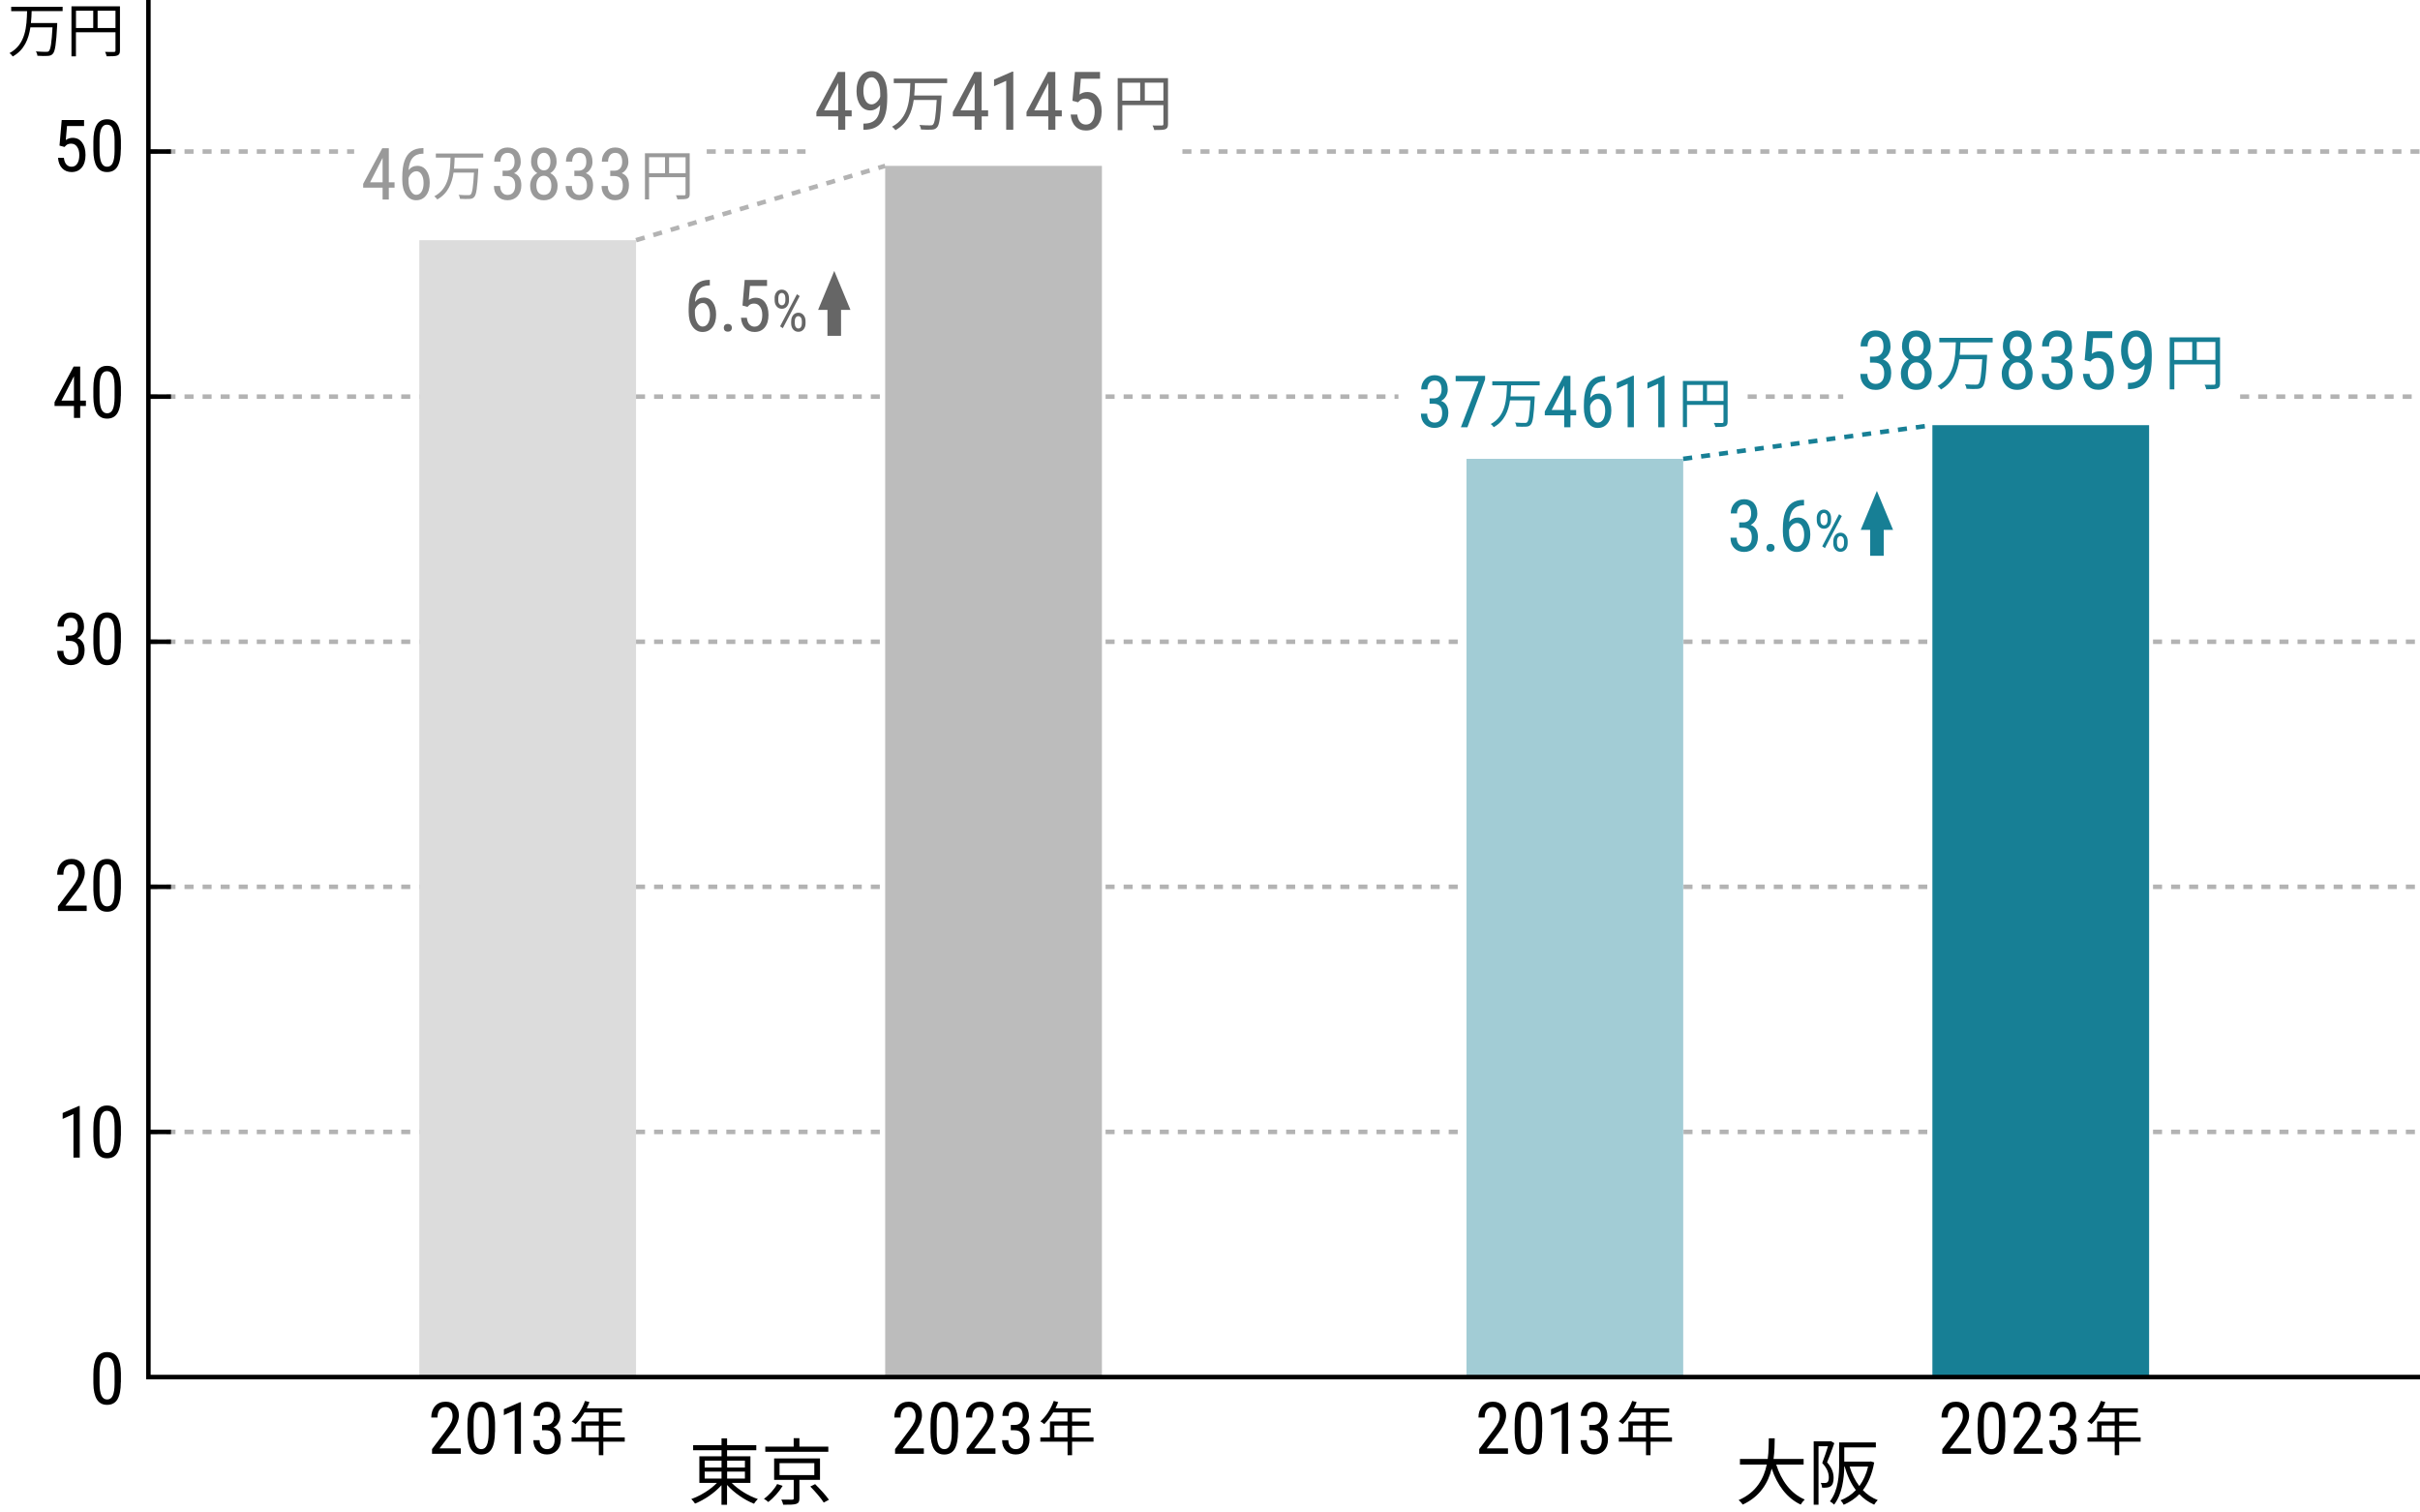<?xml version="1.0" encoding="UTF-8"?>
<svg id="_レイヤー_2" data-name="レイヤー_2" xmlns="http://www.w3.org/2000/svg" viewBox="0 0 536 335">
  <defs>
    <style>
      .cls-1, .cls-2, .cls-3, .cls-4 {
        fill: none;
      }

      .cls-5 {
        fill: #a2ccd5;
      }

      .cls-2 {
        stroke: #177f95;
      }

      .cls-2, .cls-6, .cls-3 {
        stroke-dasharray: 2;
      }

      .cls-2, .cls-6, .cls-3, .cls-4 {
        stroke-miterlimit: 10;
      }

      .cls-6, .cls-7 {
        fill: #666;
      }

      .cls-6, .cls-3 {
        stroke: #b3b3b3;
      }

      .cls-8 {
        fill: #177f95;
      }

      .cls-9 {
        fill: #bcbcbc;
      }

      .cls-4 {
        stroke: #000;
      }

      .cls-10 {
        fill: #dcdcdc;
      }

      .cls-11 {
        fill: #999;
      }
    </style>
  </defs>
  <g id="_レイヤー_1-2" data-name="レイヤー_1">
    <g>
      <line class="cls-3" x1="32.87" y1="87.85" x2="309.73" y2="87.85"/>
      <line class="cls-3" x1="387.09" y1="87.85" x2="408.25" y2="87.85"/>
      <line class="cls-3" x1="32.87" y1="33.56" x2="78.44" y2="33.56"/>
      <line class="cls-3" x1="156.53" y1="33.56" x2="178.42" y2="33.56"/>
      <path d="M26.76,306.15c0,1.68-.25,2.93-.73,3.76s-1.26,1.25-2.3,1.25-1.77-.4-2.27-1.2-.76-2-.78-3.59v-1.95c0-1.66.25-2.9.74-3.72s1.26-1.23,2.3-1.23,1.79.39,2.28,1.16.75,1.95.78,3.52v1.99ZM25.38,304.17c0-1.2-.13-2.09-.4-2.66s-.69-.86-1.27-.86-.98.28-1.25.84-.4,1.41-.41,2.54v2.34c0,1.2.14,2.1.41,2.7s.7.9,1.27.9.98-.28,1.24-.85.4-1.43.41-2.6v-2.35Z"/>
      <line class="cls-3" x1="32.87" y1="142.14" x2="536" y2="142.14"/>
      <line class="cls-3" x1="32.87" y1="196.42" x2="536" y2="196.42"/>
      <line class="cls-3" x1="32.87" y1="250.71" x2="536" y2="250.71"/>
      <line class="cls-4" x1="32.87" y1="33.56" x2="37.87" y2="33.56"/>
      <line class="cls-4" x1="32.87" y1="87.85" x2="37.87" y2="87.85"/>
      <line class="cls-4" x1="32.87" y1="142.14" x2="37.87" y2="142.14"/>
      <line class="cls-4" x1="32.87" y1="196.42" x2="37.87" y2="196.42"/>
      <line class="cls-4" x1="32.87" y1="250.71" x2="37.87" y2="250.71"/>
      <g>
        <path d="M13.87,1.5v.96h-6.86c-.03.86-.06,1.75-.16,2.65h5.82s0,.35-.01.48c-.22,4.21-.46,5.79-.96,6.32-.3.34-.62.44-1.12.47-.49.04-1.4.03-2.3-.03-.01-.29-.14-.69-.34-.96.97.09,1.92.09,2.26.09.31.01.47-.01.62-.16.39-.36.61-1.79.81-5.26h-4.9c-.38,2.56-1.34,5.02-3.91,6.45-.16-.26-.47-.57-.71-.75,3.61-1.91,3.8-5.95,3.89-9.29h-3.52v-.96h11.4Z"/>
        <path d="M26.57,1.4v9.78c0,.64-.16.95-.6,1.12-.43.16-1.16.17-2.34.17-.05-.27-.22-.72-.36-.98.9.03,1.73.01,1.99.01.25-.01.32-.09.32-.33v-4.02h-8.76v5.33h-.99V1.4h10.74ZM20.65,6.2v-3.83h-3.82v3.83h3.82ZM21.62,2.37v3.83h3.96v-3.83h-3.96Z"/>
      </g>
      <g>
        <path d="M13.18,32.25l.49-5.67h4.95v1.34h-3.78l-.27,3.1c.47-.33.97-.49,1.52-.49.89,0,1.58.34,2.09,1.03s.76,1.61.76,2.77-.27,2.1-.82,2.77-1.3,1.01-2.26,1.01c-.85,0-1.55-.28-2.09-.84s-.84-1.33-.92-2.31h1.3c.08.65.26,1.14.56,1.47s.68.5,1.15.5c.54,0,.96-.23,1.26-.7s.45-1.09.45-1.89c0-.75-.16-1.35-.49-1.82s-.76-.7-1.32-.7c-.46,0-.83.12-1.1.36l-.37.37-1.1-.3Z"/>
        <path d="M26.76,33.1c0,1.68-.25,2.93-.73,3.76s-1.26,1.25-2.3,1.25-1.77-.4-2.27-1.2-.76-2-.78-3.59v-1.95c0-1.66.25-2.9.74-3.72s1.26-1.23,2.3-1.23,1.79.39,2.28,1.16.75,1.95.78,3.52v1.99ZM25.38,31.13c0-1.2-.13-2.09-.4-2.66s-.69-.86-1.27-.86-.98.28-1.25.84-.4,1.41-.41,2.54v2.34c0,1.2.14,2.1.41,2.7s.7.9,1.27.9.98-.28,1.24-.85.4-1.43.41-2.6v-2.35Z"/>
      </g>
      <g>
        <path d="M17.76,88.74h1.27v1.18h-1.27v2.64h-1.38v-2.64h-4.3v-.85l4.23-7.88h1.45v7.55ZM13.61,88.74h2.77v-5.41l-2.77,5.41Z"/>
        <path d="M26.76,87.71c0,1.68-.25,2.93-.73,3.76s-1.26,1.25-2.3,1.25-1.77-.4-2.27-1.2-.76-2-.78-3.59v-1.95c0-1.66.25-2.9.74-3.72s1.26-1.23,2.3-1.23,1.79.39,2.28,1.16.75,1.95.78,3.52v1.99ZM25.38,85.74c0-1.2-.13-2.09-.4-2.66s-.69-.86-1.27-.86-.98.28-1.25.84-.4,1.41-.41,2.54v2.34c0,1.2.14,2.1.41,2.7s.7.9,1.27.9.98-.28,1.24-.85.4-1.43.41-2.6v-2.35Z"/>
      </g>
      <g>
        <path d="M14.59,140.78h.88c.57,0,1-.17,1.31-.52s.46-.83.46-1.43c0-1.33-.52-2-1.55-2-.5,0-.88.18-1.16.54s-.42.83-.42,1.41h-1.38c0-.91.28-1.66.83-2.25s1.26-.89,2.13-.89,1.61.28,2.13.84.79,1.35.79,2.38c0,.53-.14,1.02-.41,1.47s-.63.79-1.07,1c1.07.4,1.61,1.28,1.61,2.66,0,1.02-.28,1.82-.85,2.43s-1.3.9-2.21.9-1.63-.29-2.18-.86-.83-1.34-.83-2.3h1.38c0,.6.15,1.08.44,1.44s.69.54,1.2.54.93-.17,1.23-.52.46-.88.46-1.59c0-1.38-.65-2.07-1.96-2.07h-.83v-1.18Z"/>
        <path d="M26.76,142.32c0,1.68-.25,2.93-.73,3.76s-1.26,1.25-2.3,1.25-1.77-.4-2.27-1.2-.76-2-.78-3.59v-1.95c0-1.66.25-2.9.74-3.72s1.26-1.23,2.3-1.23,1.79.39,2.28,1.16.75,1.95.78,3.52v1.99ZM25.38,140.35c0-1.2-.13-2.09-.4-2.66s-.69-.86-1.27-.86-.98.28-1.25.84-.4,1.41-.41,2.54v2.34c0,1.2.14,2.1.41,2.7s.7.9,1.27.9.98-.28,1.24-.85.4-1.43.41-2.6v-2.35Z"/>
      </g>
      <g>
        <path d="M19.19,201.78h-6.36v-1.04l3.24-4.3c.49-.66.83-1.2,1.02-1.63s.29-.87.29-1.35c0-.6-.14-1.09-.42-1.47s-.65-.56-1.11-.56c-.58,0-1.02.2-1.34.6s-.47.97-.47,1.72h-1.38c0-1.05.29-1.89.86-2.54s1.35-.97,2.34-.97c.91,0,1.62.28,2.14.83s.78,1.29.78,2.21c0,1.12-.59,2.46-1.76,3.99l-2.53,3.31h4.71v1.18Z"/>
        <path d="M26.76,196.93c0,1.68-.25,2.93-.73,3.76s-1.26,1.25-2.3,1.25-1.77-.4-2.27-1.2-.76-2-.78-3.59v-1.95c0-1.66.25-2.9.74-3.72s1.26-1.23,2.3-1.23,1.79.39,2.28,1.16.75,1.95.78,3.52v1.99ZM25.38,194.95c0-1.2-.13-2.09-.4-2.66s-.69-.86-1.27-.86-.98.28-1.25.84-.4,1.41-.41,2.54v2.34c0,1.2.14,2.1.41,2.7s.7.9,1.27.9.98-.28,1.24-.85.4-1.43.41-2.6v-2.35Z"/>
      </g>
      <g>
        <path d="M17.66,256.39h-1.39v-9.63l-2.39,1.07v-1.31l3.56-1.55h.22v11.43Z"/>
        <path d="M26.76,251.54c0,1.68-.25,2.93-.73,3.76s-1.26,1.25-2.3,1.25-1.77-.4-2.27-1.2-.76-2-.78-3.59v-1.95c0-1.66.25-2.9.74-3.72s1.26-1.23,2.3-1.23,1.79.39,2.28,1.16.75,1.95.78,3.52v1.99ZM25.38,249.56c0-1.2-.13-2.09-.4-2.66s-.69-.86-1.27-.86-.98.28-1.25.84-.4,1.41-.41,2.54v2.34c0,1.2.14,2.1.41,2.7s.7.9,1.27.9.98-.28,1.24-.85.4-1.43.41-2.6v-2.35Z"/>
      </g>
      <g>
        <path d="M159.81,322.56v-1.34h-6.29v-1.14h6.29v-1.5h1.23v1.5h6.47v1.14h-6.47v1.34h5.17v5.89h-4.15c1.47,1.5,3.76,2.9,5.79,3.57-.27.26-.66.72-.85,1.04-2.1-.83-4.42-2.42-5.97-4.16v4.39h-1.23v-4.34c-1.54,1.73-3.81,3.26-5.86,4.08-.19-.3-.56-.77-.83-1.01,2-.71,4.24-2.07,5.68-3.57h-3.89v-5.89h4.9ZM156.08,325.04h3.73v-1.52h-3.73v1.52ZM156.08,327.49h3.73v-1.55h-3.73v1.55ZM161.05,325.04h3.94v-1.52h-3.94v1.52ZM161.05,327.49h3.94v-1.55h-3.94v1.55Z"/>
        <path d="M173.35,329.1c-.75,1.26-1.98,2.67-3.19,3.58-.24-.24-.67-.56-.96-.7,1.15-.83,2.35-2.18,2.93-3.28l1.22.4ZM177.06,318.54v1.87h6.4v1.15h-13.96v-1.15h6.29v-1.87h1.26ZM181.62,323.02v4.75h-4.56v4.11c0,.7-.16,1.04-.72,1.22-.54.18-1.46.18-2.87.18-.06-.34-.24-.8-.42-1.14,1.1.03,2.11.03,2.4.02.29-.02.35-.08.35-.3v-4.08h-4.34v-4.75h10.15ZM172.66,326.72h7.7v-2.64h-7.7v2.64ZM180.54,328.72c1.07,1.06,2.42,2.53,3.06,3.46l-1.15.62c-.59-.94-1.9-2.46-2.98-3.55l1.07-.53Z"/>
      </g>
      <g>
        <path d="M393.08,318.57c-.02,1.3-.03,2.9-.26,4.58h6.66v1.23h-6.07c1.12,3.54,3.22,6.45,6.32,7.75-.3.27-.69.77-.9,1.12-3.1-1.47-5.17-4.31-6.42-7.96-.78,3.09-2.51,6.16-6.42,7.96-.19-.3-.58-.74-.91-.99,4-1.73,5.6-4.83,6.24-7.88h-5.94v-1.23h6.15c.24-1.7.22-3.31.24-4.58h1.3Z"/>
        <path d="M405.32,319.24l.18-.05.78.46c-.46,1.33-1.06,2.96-1.6,4.24,1.17,1.33,1.44,2.46,1.44,3.46,0,.86-.19,1.54-.64,1.84-.22.16-.5.26-.83.29-.32.03-.72.05-1.07.03-.02-.29-.13-.75-.3-1.06.37.02.67.03.93.02.21-.02.38-.05.51-.14.24-.18.34-.61.34-1.09,0-.88-.3-1.95-1.46-3.2.46-1.17.94-2.62,1.28-3.71h-2.1v12.95h-1.07v-14.04h3.62ZM415.48,319.48v1.1h-7v3.15h5.67l.21-.05.75.24c-.45,2.59-1.33,4.59-2.51,6.13.91.96,2.02,1.71,3.3,2.21-.26.24-.62.69-.8,1.01-1.26-.56-2.35-1.34-3.28-2.32-.99,1.02-2.16,1.78-3.46,2.34-.14-.3-.46-.75-.7-.99,1.26-.48,2.42-1.23,3.39-2.26-1.09-1.44-1.91-3.2-2.48-5.22h-.08c-.06,2.64-.46,6.1-2.26,8.44-.19-.21-.66-.59-.93-.72,1.89-2.45,2.05-5.91,2.05-8.45v-4.61h8.13ZM409.67,324.83c.48,1.63,1.2,3.11,2.15,4.32.86-1.17,1.54-2.61,1.94-4.32h-4.08Z"/>
      </g>
      <rect class="cls-8" x="428" y="94.17" width="48" height="210.83"/>
      <rect class="cls-5" x="324.81" y="101.63" width="48" height="203.37"/>
      <rect class="cls-9" x="196.06" y="36.74" width="48" height="268.26"/>
      <rect class="cls-10" x="92.87" y="53.2" width="48" height="251.8"/>
      <g>
        <path d="M102.05,322h-6.36v-1.04l3.24-4.3c.49-.66.83-1.2,1.02-1.63.19-.42.29-.87.29-1.35,0-.6-.14-1.09-.42-1.47s-.65-.56-1.11-.56c-.58,0-1.02.2-1.34.6-.31.4-.47.97-.47,1.72h-1.38c0-1.05.29-1.89.86-2.54.57-.65,1.35-.97,2.34-.97.91,0,1.62.28,2.14.83.52.55.78,1.29.78,2.21,0,1.12-.59,2.46-1.76,3.99l-2.53,3.31h4.71v1.18Z"/>
        <path d="M109.62,317.15c0,1.68-.24,2.93-.73,3.76-.49.83-1.26,1.25-2.3,1.25s-1.77-.4-2.27-1.2-.76-2-.78-3.59v-1.95c0-1.66.25-2.9.74-3.72s1.26-1.23,2.3-1.23,1.79.39,2.28,1.16.75,1.95.78,3.52v1.99ZM108.23,315.17c0-1.2-.13-2.09-.4-2.66s-.69-.86-1.27-.86-.98.28-1.25.84-.4,1.41-.41,2.54v2.34c0,1.2.14,2.1.41,2.7.28.6.7.9,1.27.9s.98-.28,1.24-.85.4-1.43.41-2.6v-2.35Z"/>
        <path d="M115.38,322h-1.39v-9.63l-2.39,1.07v-1.31l3.56-1.55h.22v11.43Z"/>
        <path d="M120.06,315.61h.88c.57,0,1-.17,1.31-.52.31-.35.46-.83.46-1.43,0-1.33-.52-2-1.55-2-.5,0-.88.18-1.16.54s-.42.83-.42,1.41h-1.38c0-.91.28-1.66.83-2.25s1.26-.89,2.13-.89,1.61.28,2.13.84c.53.56.79,1.35.79,2.38,0,.53-.14,1.02-.41,1.47s-.63.79-1.07,1c1.07.4,1.61,1.28,1.61,2.66,0,1.02-.28,1.82-.85,2.43-.57.6-1.3.9-2.21.9s-1.63-.29-2.18-.86-.83-1.34-.83-2.3h1.38c0,.6.14,1.08.44,1.44.29.36.69.54,1.2.54s.93-.17,1.23-.52.46-.88.46-1.59c0-1.38-.65-2.07-1.96-2.07h-.83v-1.18Z"/>
        <path d="M128.74,318.35v-3.51h3.89v-2h-3.17c-.6,1.01-1.29,1.91-1.99,2.59-.18-.16-.6-.48-.85-.62,1.25-1.07,2.33-2.76,2.95-4.52l.99.26c-.18.47-.38.92-.6,1.37h7.8v.94h-4.13v2h3.83v.92h-3.83v2.59h4.74v.94h-4.74v3h-1v-3h-6.03v-.94h2.14ZM132.62,318.35v-2.59h-2.91v2.59h2.91Z"/>
      </g>
      <g>
        <path class="cls-11" d="M86.12,40.38h1.27v1.18h-1.27v2.64h-1.38v-2.64h-4.3v-.85l4.23-7.88h1.45v7.55ZM81.97,40.38h2.77v-5.41l-2.77,5.41Z"/>
        <path class="cls-11" d="M93.79,32.81v1.23h-.23c-.92.02-1.64.33-2.16.93-.52.6-.82,1.51-.9,2.71.51-.64,1.15-.95,1.94-.95.84,0,1.5.34,2,1.04s.74,1.59.74,2.71c0,1.19-.27,2.14-.82,2.83-.54.69-1.27,1.04-2.19,1.04s-1.66-.41-2.23-1.23-.84-1.9-.84-3.26v-.55c0-1.56.17-2.81.51-3.73.34-.93.84-1.62,1.5-2.07.66-.45,1.48-.68,2.46-.7h.23ZM92.21,37.94c-.38,0-.72.14-1.04.43-.32.29-.55.65-.69,1.09v.57c0,.92.16,1.67.49,2.25.33.58.73.87,1.2.87.52,0,.92-.24,1.21-.71.29-.48.44-1.11.44-1.89s-.14-1.4-.44-1.89c-.29-.49-.68-.73-1.17-.73Z"/>
        <path class="cls-11" d="M107.03,34.02v.89h-6.33c-.03.79-.06,1.62-.14,2.45h5.37s0,.32-.01.44c-.21,3.89-.42,5.34-.89,5.83-.28.31-.57.41-1.03.43-.46.04-1.29.02-2.12-.02-.01-.26-.13-.64-.31-.89.9.08,1.77.08,2.09.08.29.01.43-.01.58-.14.36-.33.56-1.65.74-4.86h-4.52c-.35,2.36-1.24,4.63-3.61,5.95-.14-.24-.43-.53-.66-.7,3.33-1.76,3.5-5.49,3.59-8.58h-3.25v-.89h10.52Z"/>
        <path class="cls-11" d="M111.32,37.81h.88c.57,0,1.01-.17,1.31-.52.31-.35.46-.83.46-1.43,0-1.33-.52-2-1.55-2-.49,0-.88.18-1.16.54s-.42.83-.42,1.41h-1.38c0-.91.28-1.66.83-2.25s1.27-.89,2.13-.89,1.61.28,2.13.84c.53.56.79,1.35.79,2.38,0,.53-.14,1.02-.41,1.47s-.63.79-1.07,1c1.07.4,1.61,1.28,1.61,2.66,0,1.02-.28,1.82-.85,2.43-.56.6-1.3.9-2.21.9s-1.63-.29-2.18-.86-.83-1.34-.83-2.3h1.38c0,.6.15,1.08.44,1.44.29.36.69.54,1.2.54s.93-.17,1.23-.52.46-.88.46-1.59c0-1.38-.65-2.07-1.96-2.07h-.83v-1.18Z"/>
        <path class="cls-11" d="M123.28,35.79c0,.57-.12,1.07-.38,1.52-.25.44-.59.79-1.02,1.04.51.26.9.63,1.19,1.12.29.49.43,1.04.43,1.66,0,.98-.28,1.76-.83,2.35s-1.29.88-2.21.88-1.65-.29-2.21-.88-.83-1.37-.83-2.35c0-.62.14-1.18.43-1.68.29-.49.67-.86,1.16-1.11-.43-.25-.76-.59-1.01-1.04-.24-.44-.37-.94-.37-1.51,0-.96.26-1.72.78-2.28.52-.56,1.2-.84,2.05-.84s1.53.28,2.04.84c.52.56.78,1.32.78,2.29ZM122.12,41.09c0-.65-.15-1.17-.46-1.57-.31-.39-.71-.59-1.21-.59s-.91.2-1.21.59c-.29.4-.44.92-.44,1.56s.14,1.17.43,1.53.7.55,1.23.55.94-.18,1.23-.55c.29-.36.43-.88.43-1.53ZM121.91,35.81c0-.58-.13-1.05-.41-1.41-.27-.36-.62-.55-1.04-.55s-.79.18-1.05.54c-.26.36-.39.83-.39,1.42s.13,1.07.4,1.41.62.52,1.05.52.79-.18,1.05-.53c.26-.35.39-.82.39-1.41Z"/>
        <path class="cls-11" d="M127.21,37.81h.88c.57,0,1-.17,1.31-.52.31-.35.46-.83.46-1.43,0-1.33-.52-2-1.55-2-.5,0-.88.18-1.16.54s-.42.83-.42,1.41h-1.38c0-.91.28-1.66.83-2.25s1.26-.89,2.13-.89,1.61.28,2.13.84c.53.56.79,1.35.79,2.38,0,.53-.14,1.02-.41,1.47s-.63.79-1.07,1c1.07.4,1.61,1.28,1.61,2.66,0,1.02-.28,1.82-.85,2.43-.57.6-1.3.9-2.21.9s-1.63-.29-2.18-.86-.83-1.34-.83-2.3h1.38c0,.6.14,1.08.44,1.44.29.36.69.54,1.2.54s.93-.17,1.23-.52.46-.88.46-1.59c0-1.38-.65-2.07-1.96-2.07h-.83v-1.18Z"/>
        <path class="cls-11" d="M135.16,37.81h.88c.57,0,1-.17,1.31-.52.31-.35.46-.83.46-1.43,0-1.33-.52-2-1.55-2-.5,0-.88.18-1.16.54s-.42.83-.42,1.41h-1.38c0-.91.28-1.66.83-2.25s1.26-.89,2.13-.89,1.61.28,2.13.84c.53.56.79,1.35.79,2.38,0,.53-.14,1.02-.41,1.47s-.63.79-1.07,1c1.07.4,1.61,1.28,1.61,2.66,0,1.02-.28,1.82-.85,2.43-.57.6-1.3.9-2.21.9s-1.63-.29-2.18-.86-.83-1.34-.83-2.3h1.38c0,.6.14,1.08.44,1.44.29.36.69.54,1.2.54s.93-.17,1.23-.52.46-.88.46-1.59c0-1.38-.65-2.07-1.96-2.07h-.83v-1.18Z"/>
        <path class="cls-11" d="M152.76,33.94v9.02c0,.59-.14.88-.55,1.03-.4.14-1.07.16-2.16.16-.05-.25-.21-.66-.34-.9.83.02,1.6.01,1.83.01.23-.01.3-.08.3-.3v-3.71h-8.08v4.92h-.91v-10.23h9.91ZM147.29,38.36v-3.54h-3.53v3.54h3.53ZM148.19,34.83v3.54h3.66v-3.54h-3.66Z"/>
      </g>
      <g>
        <path class="cls-7" d="M187.21,24.44h1.42v1.33h-1.42v2.97h-1.56v-2.97h-4.83v-.96l4.75-8.87h1.63v8.5ZM182.54,24.44h3.11v-6.08l-3.11,6.08Z"/>
        <path class="cls-7" d="M194.94,23.27c-.62.79-1.35,1.19-2.18,1.19-.93,0-1.67-.39-2.22-1.18s-.83-1.81-.83-3.09c0-1.34.3-2.41.9-3.22s1.42-1.21,2.46-1.21,1.92.47,2.53,1.4c.61.94.91,2.23.91,3.88v.48c0,1.42-.11,2.57-.32,3.45s-.53,1.59-.94,2.13-.95.95-1.59,1.23c-.64.28-1.45.42-2.42.42v-1.38h.27c1.1-.02,1.94-.36,2.51-1,.57-.65.88-1.68.93-3.09ZM193.03,23.12c.38,0,.74-.16,1.1-.47.36-.31.64-.72.83-1.23v-.69c0-1.06-.18-1.93-.55-2.6-.37-.67-.81-1.01-1.34-1.01-.56,0-1.01.28-1.34.83-.33.55-.5,1.27-.5,2.16s.16,1.61.48,2.17c.32.56.76.84,1.31.84Z"/>
        <path class="cls-7" d="M209.78,17.41v1h-7.13c-.03.89-.07,1.82-.16,2.75h6.05s0,.37-.01.5c-.23,4.38-.47,6.01-1,6.56-.31.35-.65.46-1.16.49-.51.04-1.46.03-2.39-.03-.01-.3-.15-.71-.35-1,1.01.09,2,.09,2.35.09.32.01.49-.01.65-.16.41-.38.63-1.86.84-5.47h-5.09c-.39,2.66-1.39,5.21-4.06,6.7-.16-.27-.49-.59-.74-.78,3.75-1.98,3.94-6.18,4.04-9.65h-3.66v-1h11.84Z"/>
        <path class="cls-7" d="M217.43,24.44h1.42v1.33h-1.42v2.97h-1.56v-2.97h-4.83v-.96l4.75-8.87h1.63v8.5ZM212.76,24.44h3.11v-6.08l-3.11,6.08Z"/>
        <path class="cls-7" d="M224.42,28.74h-1.56v-10.84l-2.69,1.2v-1.48l4.01-1.75h.25v12.86Z"/>
        <path class="cls-7" d="M233.75,24.44h1.42v1.33h-1.42v2.97h-1.56v-2.97h-4.83v-.96l4.75-8.87h1.63v8.5ZM229.08,24.44h3.11v-6.08l-3.11,6.08Z"/>
        <path class="cls-7" d="M237.53,22.32l.55-6.38h5.56v1.5h-4.25l-.3,3.49c.53-.37,1.1-.55,1.71-.55,1,0,1.78.39,2.35,1.16s.85,1.81.85,3.12-.31,2.37-.93,3.12c-.62.76-1.47,1.13-2.54,1.13-.96,0-1.74-.31-2.35-.94s-.95-1.49-1.04-2.6h1.46c.09.73.3,1.29.63,1.66.33.37.76.56,1.3.56.6,0,1.08-.26,1.42-.79.34-.52.51-1.23.51-2.12,0-.84-.18-1.52-.55-2.05s-.86-.79-1.48-.79c-.52,0-.93.13-1.24.4l-.41.41-1.24-.33Z"/>
        <path class="cls-7" d="M258.7,17.32v10.15c0,.66-.16.99-.62,1.16-.45.16-1.2.17-2.43.17-.05-.28-.23-.74-.38-1.01.93.03,1.8.01,2.07.01.26-.01.34-.1.34-.34v-4.17h-9.1v5.54h-1.03v-11.52h11.15ZM252.54,22.3v-3.98h-3.97v3.98h3.97ZM253.56,18.31v3.98h4.12v-3.98h-4.12Z"/>
      </g>
      <g>
        <path class="cls-8" d="M316.64,88.24h.88c.57,0,1-.17,1.31-.52s.46-.83.46-1.43c0-1.33-.52-2-1.55-2-.5,0-.88.18-1.16.54s-.42.83-.42,1.41h-1.38c0-.91.28-1.66.83-2.25s1.26-.89,2.13-.89,1.61.28,2.13.84.79,1.35.79,2.38c0,.53-.14,1.02-.41,1.47s-.63.79-1.07,1c1.07.4,1.61,1.28,1.61,2.66,0,1.02-.28,1.82-.85,2.43s-1.3.9-2.21.9-1.63-.29-2.18-.86-.83-1.34-.83-2.3h1.38c0,.6.15,1.08.44,1.44s.69.54,1.2.54.93-.17,1.23-.52.46-.88.46-1.59c0-1.38-.65-2.07-1.96-2.07h-.83v-1.18Z"/>
        <path class="cls-8" d="M328.93,84.07l-3.91,10.56h-1.45l3.91-10.19h-5.07v-1.19h6.52v.81Z"/>
        <path class="cls-8" d="M341.02,84.46v.89h-6.33c-.02.79-.06,1.62-.14,2.45h5.37s0,.32-.01.44c-.2,3.89-.42,5.34-.89,5.83-.28.31-.58.41-1.03.43-.46.04-1.29.02-2.12-.02-.01-.26-.13-.64-.31-.89.9.08,1.77.08,2.09.08.29.01.43-.01.58-.14.36-.33.56-1.65.74-4.86h-4.52c-.35,2.36-1.24,4.63-3.61,5.95-.14-.24-.43-.53-.66-.7,3.33-1.76,3.5-5.49,3.59-8.58h-3.25v-.89h10.52Z"/>
        <path class="cls-8" d="M347.83,90.81h1.27v1.18h-1.27v2.64h-1.38v-2.64h-4.3v-.85l4.23-7.88h1.45v7.55ZM343.68,90.81h2.77v-5.41l-2.77,5.41Z"/>
        <path class="cls-8" d="M355.5,83.25v1.23h-.23c-.92.02-1.64.33-2.16.93s-.82,1.51-.9,2.71c.5-.64,1.15-.95,1.94-.95.84,0,1.5.34,2,1.04s.74,1.59.74,2.71c0,1.19-.27,2.14-.82,2.83s-1.27,1.04-2.19,1.04-1.66-.41-2.23-1.23-.84-1.9-.84-3.26v-.55c0-1.56.17-2.81.51-3.73s.84-1.62,1.5-2.07,1.48-.68,2.46-.7h.23ZM353.92,88.38c-.38,0-.72.14-1.04.43s-.55.65-.69,1.09v.57c0,.92.16,1.67.49,2.25s.73.87,1.2.87c.52,0,.92-.24,1.21-.71s.44-1.11.44-1.89-.15-1.4-.44-1.89-.68-.73-1.17-.73Z"/>
        <path class="cls-8" d="M361.89,94.63h-1.39v-9.63l-2.39,1.07v-1.31l3.56-1.55h.22v11.43Z"/>
        <path class="cls-8" d="M368.67,94.63h-1.39v-9.63l-2.39,1.07v-1.31l3.56-1.55h.22v11.43Z"/>
        <path class="cls-8" d="M382.65,84.37v9.02c0,.59-.14.88-.55,1.03-.4.14-1.07.16-2.16.16-.05-.25-.2-.66-.34-.9.83.02,1.6.01,1.83.01.23-.01.3-.08.3-.3v-3.71h-8.08v4.92h-.91v-10.23h9.91ZM377.18,88.8v-3.54h-3.53v3.54h3.53ZM378.08,85.26v3.54h3.66v-3.54h-3.66Z"/>
      </g>
      <g>
        <path d="M204.61,322h-6.36v-1.04l3.24-4.3c.49-.66.83-1.2,1.02-1.63s.29-.87.29-1.35c0-.6-.14-1.09-.42-1.47s-.65-.56-1.11-.56c-.58,0-1.02.2-1.34.6s-.47.97-.47,1.72h-1.38c0-1.05.29-1.89.86-2.54s1.35-.97,2.34-.97c.91,0,1.62.28,2.14.83s.78,1.29.78,2.21c0,1.12-.59,2.46-1.76,3.99l-2.53,3.31h4.71v1.18Z"/>
        <path d="M212.18,317.15c0,1.68-.25,2.93-.73,3.76s-1.26,1.25-2.3,1.25-1.77-.4-2.27-1.2-.76-2-.78-3.59v-1.95c0-1.66.25-2.9.74-3.72s1.26-1.23,2.3-1.23,1.79.39,2.28,1.16.75,1.95.78,3.52v1.99ZM210.8,315.17c0-1.2-.13-2.09-.4-2.66s-.69-.86-1.27-.86-.98.28-1.25.84-.4,1.41-.41,2.54v2.34c0,1.2.14,2.1.41,2.7s.7.9,1.27.9.98-.28,1.24-.85.4-1.43.41-2.6v-2.35Z"/>
        <path d="M220.47,322h-6.36v-1.04l3.24-4.3c.49-.66.83-1.2,1.02-1.63s.29-.87.29-1.35c0-.6-.14-1.09-.42-1.47s-.65-.56-1.11-.56c-.58,0-1.02.2-1.34.6s-.47.97-.47,1.72h-1.38c0-1.05.29-1.89.86-2.54s1.35-.97,2.34-.97c.91,0,1.62.28,2.14.83s.78,1.29.78,2.21c0,1.12-.59,2.46-1.76,3.99l-2.53,3.31h4.71v1.18Z"/>
        <path d="M223.88,315.61h.88c.57,0,1-.17,1.31-.52s.46-.83.46-1.43c0-1.33-.52-2-1.55-2-.5,0-.88.18-1.16.54s-.42.83-.42,1.41h-1.38c0-.91.28-1.66.83-2.25s1.26-.89,2.13-.89,1.61.28,2.13.84.79,1.35.79,2.38c0,.53-.14,1.02-.41,1.47s-.63.79-1.07,1c1.07.4,1.61,1.28,1.61,2.66,0,1.02-.28,1.82-.85,2.43s-1.3.9-2.21.9-1.63-.29-2.18-.86-.83-1.34-.83-2.3h1.38c0,.6.15,1.08.44,1.44s.69.54,1.2.54.93-.17,1.23-.52.46-.88.46-1.59c0-1.38-.65-2.07-1.96-2.07h-.83v-1.18Z"/>
        <path d="M232.55,318.35v-3.51h3.89v-2h-3.17c-.6,1.01-1.29,1.91-1.99,2.59-.18-.16-.6-.48-.84-.62,1.25-1.07,2.33-2.76,2.95-4.52l.99.26c-.18.47-.38.92-.6,1.37h7.8v.94h-4.13v2h3.83v.92h-3.83v2.59h4.75v.94h-4.75v3h-1v-3h-6.03v-.94h2.15ZM236.44,318.35v-2.59h-2.91v2.59h2.91Z"/>
      </g>
      <g>
        <path d="M436.55,322h-6.36v-1.04l3.24-4.3c.49-.66.83-1.2,1.02-1.63.19-.42.29-.87.29-1.35,0-.6-.14-1.09-.42-1.47s-.65-.56-1.11-.56c-.58,0-1.02.2-1.34.6-.31.4-.47.97-.47,1.72h-1.38c0-1.05.29-1.89.86-2.54.57-.65,1.35-.97,2.34-.97.91,0,1.62.28,2.14.83.52.55.78,1.29.78,2.21,0,1.12-.59,2.46-1.76,3.99l-2.53,3.31h4.71v1.18Z"/>
        <path d="M444.12,317.15c0,1.68-.24,2.93-.73,3.76-.49.83-1.26,1.25-2.3,1.25s-1.77-.4-2.27-1.2-.76-2-.78-3.59v-1.95c0-1.66.25-2.9.74-3.72s1.26-1.23,2.3-1.23,1.79.39,2.28,1.16.75,1.95.78,3.52v1.99ZM442.73,315.17c0-1.2-.13-2.09-.4-2.66s-.69-.86-1.27-.86-.98.28-1.25.84-.4,1.41-.41,2.54v2.34c0,1.2.14,2.1.41,2.7.28.6.7.9,1.27.9s.98-.28,1.24-.85.4-1.43.41-2.6v-2.35Z"/>
        <path d="M452.41,322h-6.36v-1.04l3.24-4.3c.49-.66.83-1.2,1.02-1.63.19-.42.29-.87.29-1.35,0-.6-.14-1.09-.42-1.47s-.65-.56-1.11-.56c-.58,0-1.03.2-1.34.6-.32.4-.47.97-.47,1.72h-1.38c0-1.05.29-1.89.86-2.54.57-.65,1.35-.97,2.34-.97.91,0,1.62.28,2.14.83.52.55.78,1.29.78,2.21,0,1.12-.59,2.46-1.76,3.99l-2.53,3.31h4.71v1.18Z"/>
        <path d="M455.81,315.61h.88c.57,0,1.01-.17,1.31-.52.31-.35.46-.83.46-1.43,0-1.33-.52-2-1.55-2-.49,0-.88.18-1.16.54s-.42.83-.42,1.41h-1.38c0-.91.28-1.66.83-2.25s1.27-.89,2.13-.89,1.61.28,2.13.84c.53.56.79,1.35.79,2.38,0,.53-.14,1.02-.41,1.47s-.63.79-1.07,1c1.07.4,1.61,1.28,1.61,2.66,0,1.02-.28,1.82-.85,2.43-.56.6-1.3.9-2.21.9s-1.63-.29-2.18-.86-.83-1.34-.83-2.3h1.38c0,.6.15,1.08.44,1.44.29.36.69.54,1.2.54s.93-.17,1.23-.52.46-.88.46-1.59c0-1.38-.65-2.07-1.96-2.07h-.83v-1.18Z"/>
        <path d="M464.49,318.35v-3.51h3.89v-2h-3.17c-.6,1.01-1.29,1.91-1.99,2.59-.18-.16-.6-.48-.85-.62,1.25-1.07,2.33-2.76,2.95-4.52l.99.26c-.18.47-.38.92-.6,1.37h7.8v.94h-4.13v2h3.83v.92h-3.83v2.59h4.74v.94h-4.74v3h-1v-3h-6.03v-.94h2.14ZM468.38,318.35v-2.59h-2.91v2.59h2.91Z"/>
      </g>
      <g>
        <path d="M333.99,322h-6.36v-1.04l3.24-4.3c.49-.66.83-1.2,1.02-1.63s.29-.87.29-1.35c0-.6-.14-1.09-.42-1.47s-.65-.56-1.11-.56c-.58,0-1.02.2-1.34.6s-.47.97-.47,1.72h-1.38c0-1.05.29-1.89.86-2.54s1.35-.97,2.34-.97c.91,0,1.62.28,2.14.83s.78,1.29.78,2.21c0,1.12-.59,2.46-1.76,3.99l-2.53,3.31h4.71v1.18Z"/>
        <path d="M341.56,317.15c0,1.68-.25,2.93-.73,3.76s-1.26,1.25-2.3,1.25-1.77-.4-2.27-1.2-.76-2-.78-3.59v-1.95c0-1.66.25-2.9.74-3.72s1.26-1.23,2.3-1.23,1.79.39,2.28,1.16.75,1.95.78,3.52v1.99ZM340.17,315.17c0-1.2-.13-2.09-.4-2.66s-.69-.86-1.27-.86-.98.28-1.25.84-.4,1.41-.41,2.54v2.34c0,1.2.14,2.1.41,2.7s.7.9,1.27.9.98-.28,1.24-.85.4-1.43.41-2.6v-2.35Z"/>
        <path d="M347.31,322h-1.39v-9.63l-2.39,1.07v-1.31l3.56-1.55h.22v11.43Z"/>
        <path d="M352,315.61h.88c.57,0,1-.17,1.31-.52s.46-.83.46-1.43c0-1.33-.52-2-1.55-2-.5,0-.88.18-1.16.54s-.42.83-.42,1.41h-1.38c0-.91.28-1.66.83-2.25s1.26-.89,2.13-.89,1.61.28,2.13.84.79,1.35.79,2.38c0,.53-.14,1.02-.41,1.47s-.63.79-1.07,1c1.07.4,1.61,1.28,1.61,2.66,0,1.02-.28,1.82-.85,2.43s-1.3.9-2.21.9-1.63-.29-2.18-.86-.83-1.34-.83-2.3h1.38c0,.6.15,1.08.44,1.44s.69.54,1.2.54.93-.17,1.23-.52.46-.88.46-1.59c0-1.38-.65-2.07-1.96-2.07h-.83v-1.18Z"/>
        <path d="M360.67,318.35v-3.51h3.89v-2h-3.17c-.6,1.01-1.29,1.91-1.99,2.59-.18-.16-.6-.48-.84-.62,1.25-1.07,2.33-2.76,2.95-4.52l.99.26c-.18.47-.38.92-.6,1.37h7.8v.94h-4.13v2h3.83v.92h-3.83v2.59h4.75v.94h-4.75v3h-1v-3h-6.03v-.94h2.15ZM364.56,318.35v-2.59h-2.91v2.59h2.91Z"/>
      </g>
      <g>
        <path class="cls-8" d="M414.18,78.98h.99c.64,0,1.13-.2,1.48-.59s.52-.93.52-1.61c0-1.5-.58-2.25-1.74-2.25-.56,0-.99.2-1.31.61s-.47.93-.47,1.59h-1.55c0-1.03.31-1.87.94-2.54.62-.67,1.42-1,2.4-1s1.81.32,2.4.95.89,1.52.89,2.68c0,.59-.15,1.14-.46,1.66-.31.51-.71.89-1.2,1.13,1.21.45,1.81,1.44,1.81,3,0,1.14-.32,2.05-.95,2.73-.64.68-1.47,1.02-2.49,1.02s-1.83-.32-2.46-.96c-.62-.64-.94-1.5-.94-2.59h1.56c0,.68.16,1.22.49,1.62.33.4.78.6,1.34.6s1.04-.2,1.38-.59c.34-.39.51-.99.51-1.79,0-1.55-.74-2.33-2.21-2.33h-.93v-1.33Z"/>
        <path class="cls-8" d="M427.62,76.71c0,.64-.14,1.21-.43,1.71-.29.5-.67.89-1.15,1.17.57.29,1.01.71,1.34,1.26.32.55.48,1.17.48,1.87,0,1.1-.31,1.98-.94,2.64-.62.66-1.45.99-2.48.99s-1.86-.33-2.48-.99c-.62-.66-.94-1.54-.94-2.64,0-.7.16-1.33.48-1.89.32-.55.75-.97,1.31-1.25-.48-.28-.86-.67-1.13-1.16s-.41-1.06-.41-1.7c0-1.08.29-1.93.87-2.57s1.35-.95,2.31-.95,1.71.31,2.3.94.88,1.49.88,2.58ZM426.31,82.68c0-.73-.17-1.32-.52-1.76-.35-.44-.8-.66-1.36-.66s-1.03.22-1.36.67-.5,1.03-.5,1.76.16,1.31.49,1.72c.32.41.79.62,1.38.62s1.06-.21,1.38-.62.48-.98.48-1.72ZM426.07,76.74c0-.65-.15-1.18-.46-1.59s-.69-.62-1.17-.62c-.5,0-.89.2-1.19.61s-.44.94-.44,1.6.15,1.2.45,1.59.69.59,1.18.59.89-.2,1.19-.6.44-.93.44-1.58Z"/>
        <path class="cls-8" d="M441.35,74.84v1h-7.13c-.03.89-.07,1.82-.16,2.75h6.05s0,.36-.01.5c-.23,4.38-.47,6.01-1,6.56-.31.35-.65.46-1.16.49-.51.04-1.46.03-2.39-.03-.01-.3-.15-.72-.35-1,1.01.09,2,.09,2.35.09.32.01.49-.01.65-.16.41-.38.63-1.86.84-5.47h-5.09c-.39,2.66-1.39,5.21-4.06,6.7-.16-.27-.49-.59-.74-.78,3.75-1.99,3.94-6.18,4.04-9.66h-3.66v-1h11.84Z"/>
        <path class="cls-8" d="M449.96,76.71c0,.64-.14,1.21-.43,1.71-.29.5-.67.89-1.15,1.17.57.29,1.01.71,1.34,1.26.32.55.48,1.17.48,1.87,0,1.1-.31,1.98-.94,2.64-.62.66-1.45.99-2.48.99s-1.86-.33-2.48-.99c-.62-.66-.94-1.54-.94-2.64,0-.7.16-1.33.48-1.89.32-.55.75-.97,1.31-1.25-.48-.28-.86-.67-1.13-1.16s-.41-1.06-.41-1.7c0-1.08.29-1.93.87-2.57s1.35-.95,2.31-.95,1.71.31,2.3.94.88,1.49.88,2.58ZM448.65,82.68c0-.73-.17-1.32-.52-1.76-.35-.44-.8-.66-1.36-.66s-1.03.22-1.36.67-.5,1.03-.5,1.76.16,1.31.49,1.72c.32.41.79.62,1.38.62s1.06-.21,1.38-.62.48-.98.48-1.72ZM448.41,76.74c0-.65-.15-1.18-.46-1.59s-.69-.62-1.17-.62c-.5,0-.89.2-1.19.61s-.44.94-.44,1.6.15,1.2.45,1.59.69.59,1.18.59.89-.2,1.19-.6.44-.93.44-1.58Z"/>
        <path class="cls-8" d="M454.37,78.98h.99c.64,0,1.13-.2,1.48-.59s.52-.93.52-1.61c0-1.5-.58-2.25-1.74-2.25-.56,0-.99.2-1.31.61s-.47.93-.47,1.59h-1.55c0-1.03.31-1.87.94-2.54.62-.67,1.42-1,2.4-1s1.81.32,2.4.95.89,1.52.89,2.68c0,.59-.15,1.14-.46,1.66-.31.51-.71.89-1.2,1.13,1.21.45,1.81,1.44,1.81,3,0,1.14-.32,2.05-.95,2.73-.64.68-1.47,1.02-2.49,1.02s-1.83-.32-2.46-.96c-.62-.64-.94-1.5-.94-2.59h1.56c0,.68.16,1.22.49,1.62.33.4.78.6,1.34.6s1.04-.2,1.38-.59c.34-.39.51-.99.51-1.79,0-1.55-.74-2.33-2.21-2.33h-.93v-1.33Z"/>
        <path class="cls-8" d="M461.73,79.75l.55-6.38h5.56v1.5h-4.25l-.3,3.49c.53-.37,1.1-.55,1.71-.55,1,0,1.78.39,2.35,1.16s.85,1.81.85,3.12-.31,2.36-.93,3.12c-.62.76-1.47,1.13-2.54,1.13-.96,0-1.74-.31-2.35-.94s-.95-1.49-1.04-2.6h1.46c.09.73.3,1.29.63,1.66s.76.56,1.3.56c.6,0,1.08-.26,1.42-.79s.51-1.23.51-2.12c0-.84-.18-1.52-.55-2.05s-.86-.79-1.48-.79c-.52,0-.93.13-1.24.4l-.41.41-1.24-.33Z"/>
        <path class="cls-8" d="M475.02,80.7c-.62.79-1.35,1.19-2.18,1.19-.93,0-1.67-.39-2.22-1.18s-.83-1.81-.83-3.08c0-1.34.3-2.41.9-3.22s1.42-1.21,2.46-1.21,1.92.47,2.53,1.4c.61.93.91,2.23.91,3.88v.48c0,1.42-.11,2.57-.32,3.45s-.53,1.59-.94,2.13-.95.95-1.59,1.23-1.45.42-2.42.42v-1.38h.27c1.1-.02,1.94-.36,2.51-1,.57-.65.88-1.68.93-3.09ZM473.1,80.54c.38,0,.74-.16,1.1-.47.36-.31.64-.72.83-1.23v-.69c0-1.06-.18-1.93-.55-2.6-.37-.67-.81-1.01-1.34-1.01-.56,0-1.01.28-1.34.83-.33.55-.5,1.27-.5,2.16s.16,1.61.48,2.17c.32.56.76.84,1.31.84Z"/>
        <path class="cls-8" d="M491.71,74.74v10.15c0,.66-.16.99-.62,1.16-.45.16-1.2.17-2.43.17-.05-.28-.23-.74-.38-1.01.93.03,1.8.01,2.07.01.26-.01.34-.09.34-.34v-4.17h-9.1v5.54h-1.03v-11.52h11.15ZM485.55,79.73v-3.98h-3.97v3.98h3.97ZM486.56,75.74v3.98h4.12v-3.98h-4.12Z"/>
      </g>
      <polyline class="cls-4" points="32.87 0 32.87 305 536 305"/>
      <line class="cls-6" x1="140.87" y1="53.2" x2="196.06" y2="36.74"/>
      <line class="cls-2" x1="372.81" y1="101.63" x2="428" y2="94.17"/>
      <g>
        <g>
          <path class="cls-7" d="M157.22,61.99v1.23h-.23c-.92.02-1.64.33-2.16.93s-.82,1.51-.9,2.71c.5-.64,1.15-.95,1.94-.95.84,0,1.5.34,2,1.04s.74,1.59.74,2.71c0,1.19-.27,2.14-.82,2.83s-1.27,1.04-2.19,1.04-1.66-.41-2.23-1.23-.84-1.9-.84-3.26v-.55c0-1.56.17-2.81.51-3.73s.84-1.62,1.5-2.07,1.48-.68,2.46-.7h.23ZM155.64,67.12c-.38,0-.72.14-1.04.43s-.55.65-.69,1.09v.57c0,.92.16,1.67.49,2.25s.73.87,1.2.87c.52,0,.92-.24,1.21-.71s.44-1.11.44-1.89-.15-1.4-.44-1.89-.68-.73-1.17-.73Z"/>
          <path class="cls-7" d="M160.31,72.62c0-.25.07-.46.22-.62s.37-.25.67-.25.52.08.68.25.23.38.23.62-.08.44-.23.6-.38.24-.68.24-.52-.08-.67-.24-.22-.36-.22-.6Z"/>
          <path class="cls-7" d="M164.45,67.67l.49-5.67h4.95v1.34h-3.78l-.27,3.1c.47-.33.97-.49,1.52-.49.89,0,1.58.34,2.09,1.03s.76,1.61.76,2.77-.27,2.1-.82,2.77-1.3,1.01-2.26,1.01c-.85,0-1.55-.28-2.09-.84s-.84-1.33-.92-2.31h1.3c.08.65.26,1.14.56,1.47s.68.5,1.15.5c.54,0,.96-.23,1.26-.7s.45-1.09.45-1.89c0-.75-.16-1.35-.49-1.82s-.76-.7-1.32-.7c-.46,0-.83.12-1.1.36l-.37.37-1.1-.3Z"/>
          <path class="cls-7" d="M171.56,66.03c0-.54.15-.99.44-1.35.29-.36.68-.53,1.15-.53s.85.17,1.15.53c.3.35.45.81.45,1.38v.46c0,.55-.15.99-.44,1.34-.29.35-.67.53-1.14.53s-.85-.17-1.15-.53c-.3-.35-.45-.81-.45-1.38v-.44ZM172.37,66.5c0,.33.07.6.22.81.15.21.34.31.58.31s.42-.1.56-.3.22-.48.22-.84v-.46c0-.34-.07-.61-.22-.82-.15-.21-.34-.31-.57-.31s-.43.1-.57.31-.21.49-.21.83v.46ZM173.39,72.69l-.61-.41,3.73-7.11.61.41-3.74,7.11ZM175.24,71.14c0-.55.15-.99.44-1.35.3-.35.68-.53,1.14-.53s.85.17,1.15.53c.3.35.45.81.45,1.39v.44c0,.55-.15,1-.45,1.35-.3.35-.68.52-1.14.52s-.85-.17-1.15-.52c-.3-.35-.45-.81-.45-1.38v-.46ZM176.04,71.63c0,.34.07.61.22.82.15.21.34.31.57.31s.42-.1.56-.31.21-.49.21-.83v-.47c0-.34-.07-.61-.22-.81-.15-.21-.34-.31-.57-.31s-.42.1-.56.3c-.15.2-.22.48-.22.84v.47Z"/>
        </g>
        <rect class="cls-7" x="183.27" y="67.6" width="3.01" height="6.78"/>
        <polygon class="cls-7" points="181.2 68.63 184.78 60.01 188.36 68.63 181.2 68.63"/>
      </g>
      <g>
        <g>
          <path class="cls-8" d="M385.21,115.71h.88c.57,0,1-.17,1.31-.52s.46-.83.46-1.43c0-1.33-.52-2-1.55-2-.5,0-.88.18-1.16.54s-.42.83-.42,1.41h-1.38c0-.91.28-1.66.83-2.25s1.26-.89,2.13-.89,1.61.28,2.13.84.79,1.35.79,2.38c0,.53-.14,1.02-.41,1.47s-.63.79-1.07,1c1.07.4,1.61,1.28,1.61,2.66,0,1.02-.28,1.82-.85,2.43s-1.3.9-2.21.9-1.63-.29-2.18-.86-.83-1.34-.83-2.3h1.38c0,.6.15,1.08.44,1.44s.69.54,1.2.54.93-.17,1.23-.52.46-.88.46-1.59c0-1.38-.65-2.07-1.96-2.07h-.83v-1.18Z"/>
          <path class="cls-8" d="M391.25,121.34c0-.25.07-.46.22-.62s.37-.25.67-.25.52.08.68.25.23.38.23.62-.08.44-.23.6-.38.24-.68.24-.52-.08-.67-.24-.22-.36-.22-.6Z"/>
          <path class="cls-8" d="M399.57,110.71v1.23h-.23c-.92.02-1.64.33-2.16.93s-.82,1.51-.9,2.71c.5-.64,1.15-.95,1.94-.95.84,0,1.5.34,2,1.04s.74,1.59.74,2.71c0,1.19-.27,2.14-.82,2.83s-1.27,1.04-2.19,1.04-1.66-.41-2.23-1.23-.84-1.9-.84-3.26v-.55c0-1.56.17-2.81.51-3.73s.84-1.62,1.5-2.07,1.48-.68,2.46-.7h.23ZM397.99,115.84c-.38,0-.72.14-1.04.43s-.55.65-.69,1.09v.57c0,.92.16,1.67.49,2.25s.73.87,1.2.87c.52,0,.92-.24,1.21-.71s.44-1.11.44-1.89-.15-1.4-.44-1.89-.68-.73-1.17-.73Z"/>
          <path class="cls-8" d="M402.38,114.75c0-.54.15-.99.44-1.35.29-.36.68-.53,1.15-.53s.85.17,1.15.53c.3.35.45.81.45,1.38v.46c0,.55-.15.99-.44,1.34-.29.35-.67.53-1.14.53s-.85-.17-1.15-.53c-.3-.35-.45-.81-.45-1.38v-.44ZM403.19,115.23c0,.33.07.6.22.81.15.21.34.31.58.31s.42-.1.56-.3.22-.48.22-.84v-.46c0-.34-.07-.61-.22-.82-.15-.21-.34-.31-.57-.31s-.43.1-.57.31-.21.49-.21.83v.46ZM404.21,121.41l-.61-.41,3.73-7.11.61.41-3.74,7.11ZM406.06,119.87c0-.55.15-.99.44-1.35.3-.35.68-.53,1.14-.53s.85.17,1.15.53c.3.35.45.81.45,1.39v.44c0,.55-.15,1-.45,1.35-.3.35-.68.52-1.14.52s-.85-.17-1.15-.52c-.3-.35-.45-.81-.45-1.38v-.46ZM406.87,120.35c0,.34.07.61.22.82.15.21.34.31.57.31s.42-.1.56-.31.21-.49.21-.83v-.47c0-.34-.07-.61-.22-.81-.15-.21-.34-.31-.57-.31s-.42.1-.56.3c-.15.2-.22.48-.22.84v.47Z"/>
        </g>
        <rect class="cls-8" x="414.21" y="116.32" width="3.01" height="6.78"/>
        <polygon class="cls-8" points="412.13 117.36 415.71 108.73 419.29 117.36 412.13 117.36"/>
      </g>
      <rect class="cls-1" width="536" height="335"/>
      <line class="cls-3" x1="496.16" y1="87.85" x2="536" y2="87.85"/>
      <line class="cls-3" x1="261.89" y1="33.56" x2="536" y2="33.56"/>
    </g>
  </g>
</svg>